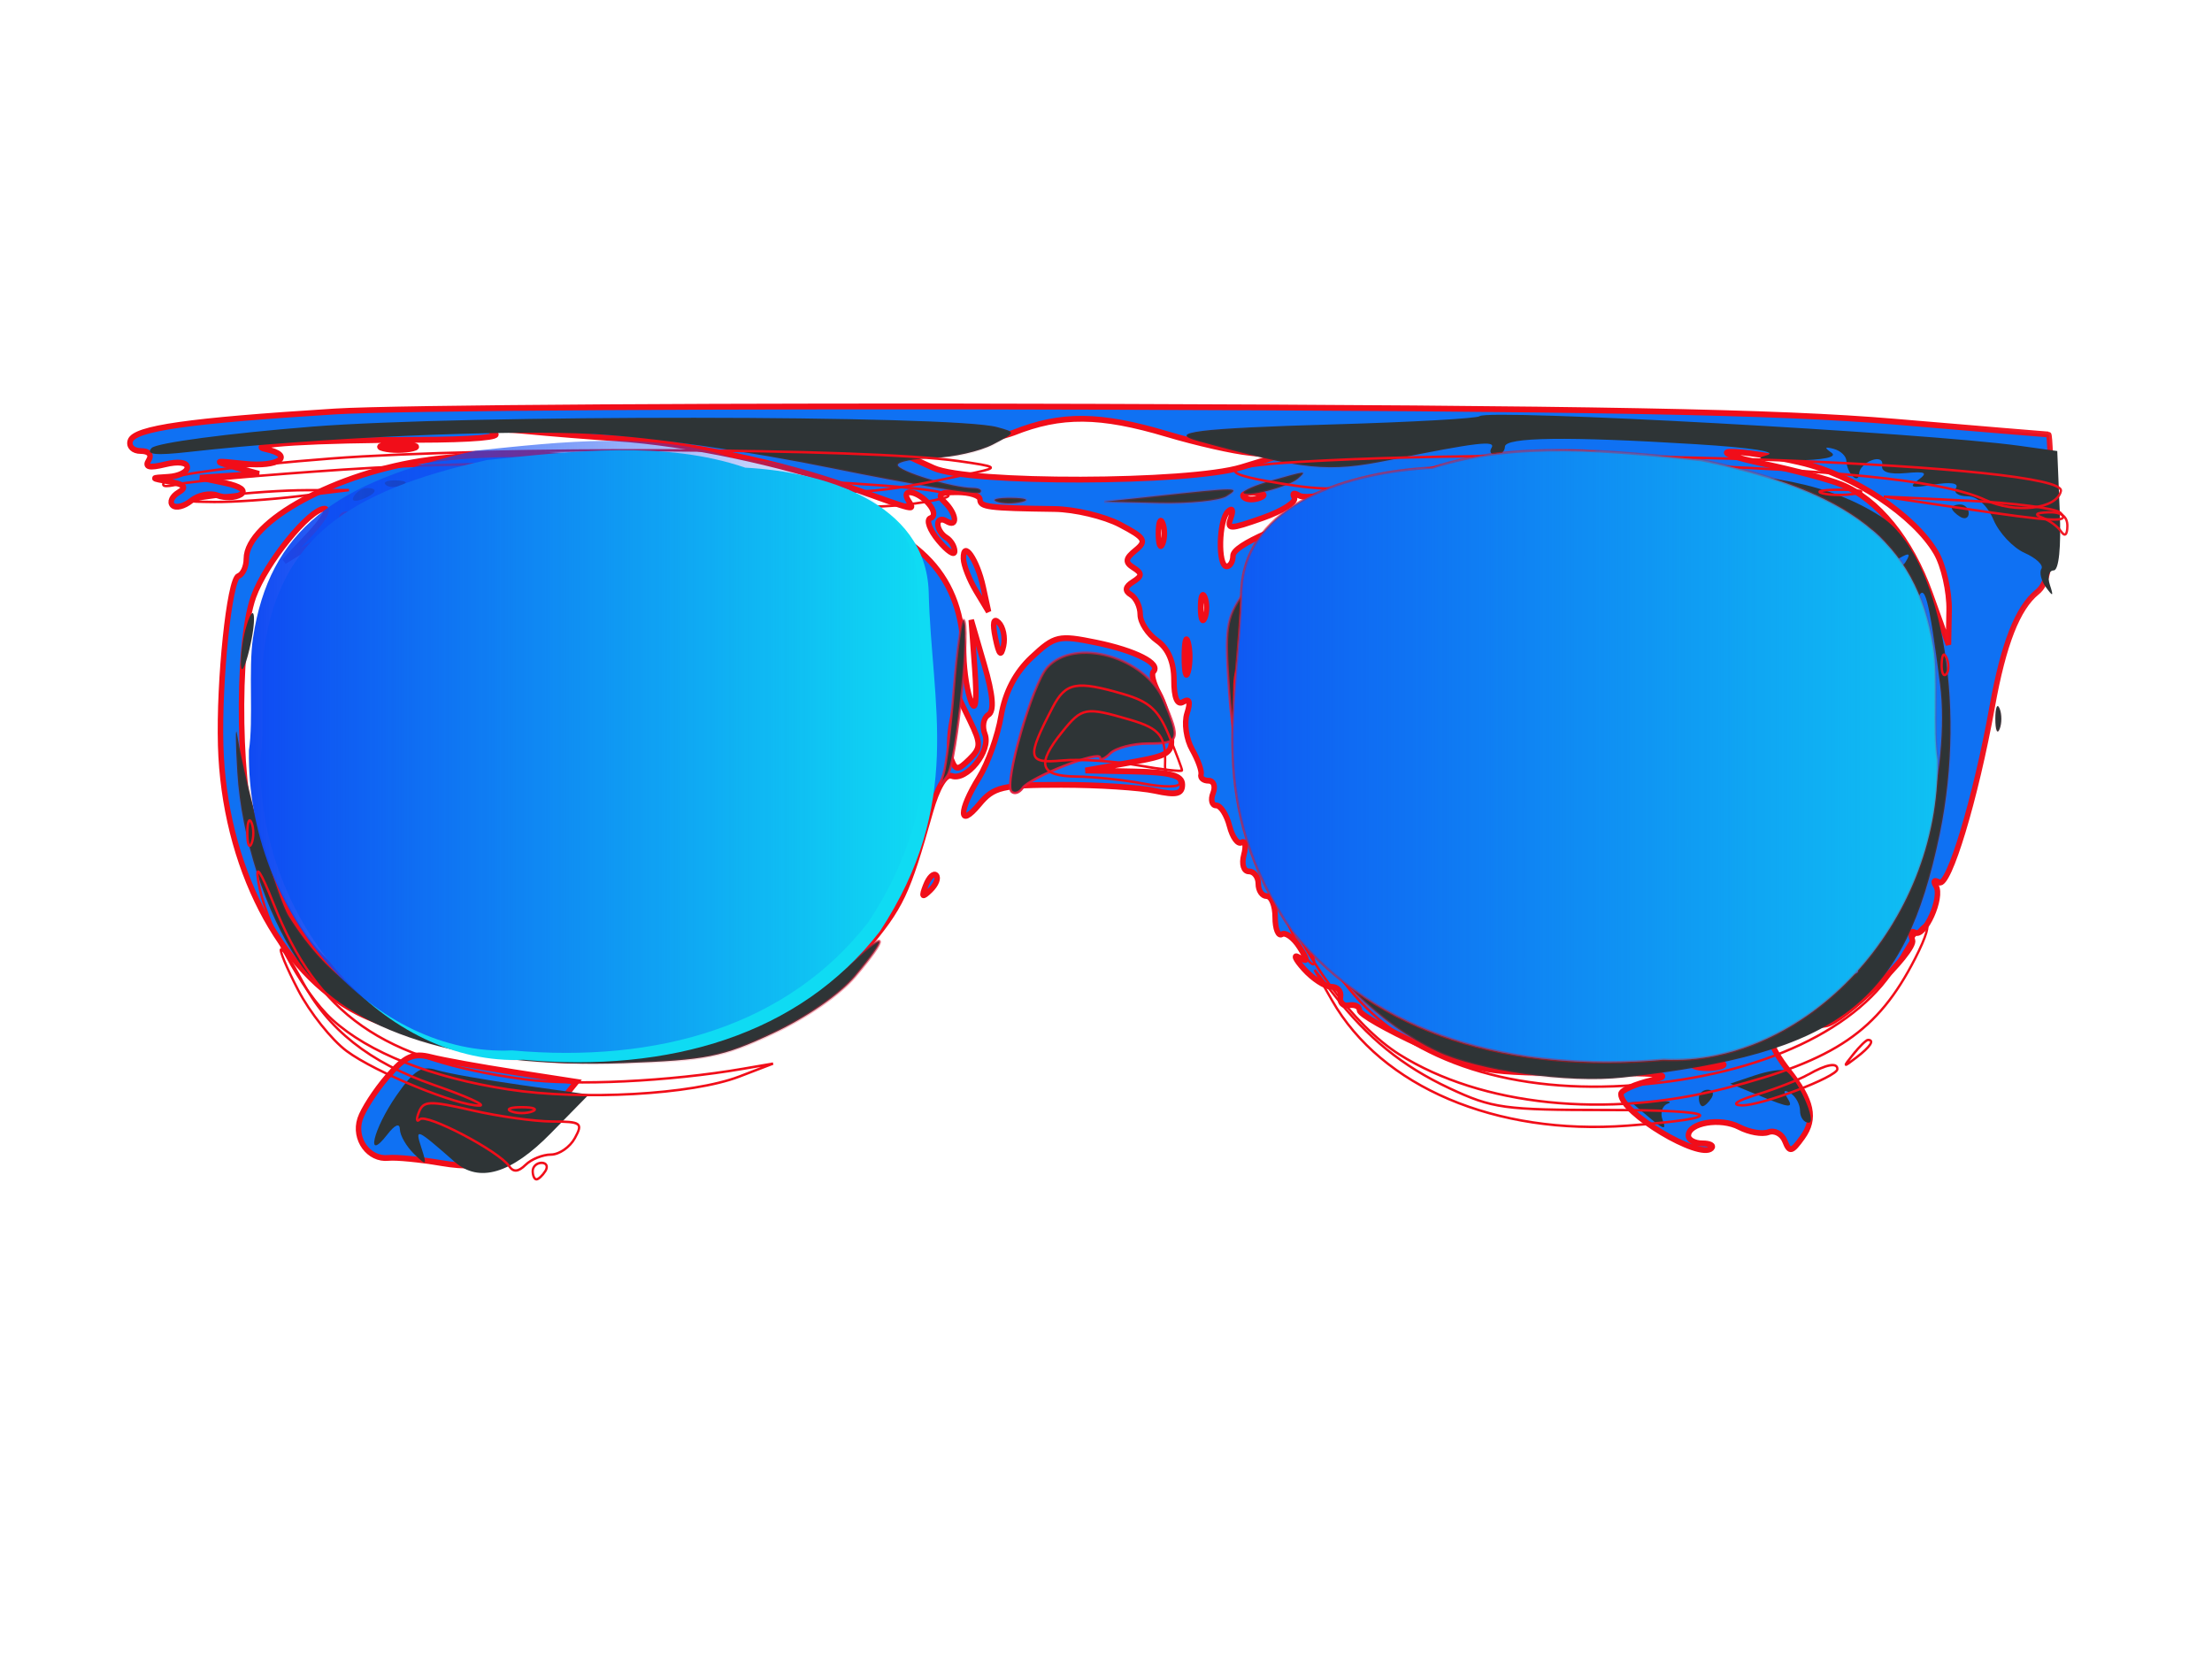 <?xml version="1.0" encoding="UTF-8" standalone="no"?>
<!-- Created with Inkscape (http://www.inkscape.org/) -->

<svg
   xmlns:dc="http://purl.org/dc/elements/1.1/"
   xmlns:cc="http://creativecommons.org/ns#"
   xmlns:rdf="http://www.w3.org/1999/02/22-rdf-syntax-ns#"
   xmlns:svg="http://www.w3.org/2000/svg"
   xmlns="http://www.w3.org/2000/svg"
   xmlns:xlink="http://www.w3.org/1999/xlink"
   xmlns:sodipodi="http://sodipodi.sourceforge.net/DTD/sodipodi-0.dtd"
   xmlns:inkscape="http://www.inkscape.org/namespaces/inkscape"
   width="560"
   height="420"
   id="svg2"
   version="1.1"
   inkscape:version="0.48.3.1 r9886"
   sodipodi:docname="Nouveau document 1">
  <defs
     id="defs4">
    <linearGradient
       inkscape:collect="always"
       id="linearGradient4457">
      <stop
         style="stop-color:#e81839;stop-opacity:1;"
         offset="0"
         id="stop4459" />
      <stop
         style="stop-color:#e81839;stop-opacity:0;"
         offset="1"
         id="stop4461" />
    </linearGradient>
    <linearGradient
       inkscape:collect="always"
       id="linearGradient4429">
      <stop
         style="stop-color:#0f59f3;stop-opacity:1;"
         offset="0"
         id="stop4431" />
      <stop
         style="stop-color:#0f59f3;stop-opacity:0;"
         offset="1"
         id="stop4433" />
    </linearGradient>
    <linearGradient
       inkscape:collect="always"
       id="linearGradient4419">
      <stop
         style="stop-color:#0f4af3;stop-opacity:1;"
         offset="0"
         id="stop4421" />
      <stop
         style="stop-color:#0f4af3;stop-opacity:0;"
         offset="1"
         id="stop4423" />
    </linearGradient>
    <inkscape:path-effect
       effect="spiro"
       id="path-effect4228"
       is_visible="true" />
    <linearGradient
       inkscape:collect="always"
       id="linearGradient4214">
      <stop
         style="stop-color:#f10d19;stop-opacity:1;"
         offset="0"
         id="stop4216" />
      <stop
         style="stop-color:#f10d19;stop-opacity:0;"
         offset="1"
         id="stop4218" />
    </linearGradient>
    <inkscape:path-effect
       effect="spiro"
       id="path-effect3890"
       is_visible="true" />
    <inkscape:path-effect
       effect="skeletal"
       id="path-effect3886"
       is_visible="true"
       pattern="M 0,5 C 0,2.24 2.24,0 5,0 7.76,0 10,2.24 10,5 10,7.76 7.76,10 5,10 2.24,10 0,7.76 0,5 z"
       copytype="single_stretched"
       prop_scale="1"
       scale_y_rel="false"
       spacing="0"
       normal_offset="0"
       tang_offset="0"
       prop_units="false"
       vertical_pattern="false"
       fuse_tolerance="0" />
    <inkscape:path-effect
       effect="spiro"
       id="path-effect3884"
       is_visible="true" />
    <linearGradient
       inkscape:collect="always"
       xlink:href="#linearGradient4214"
       id="linearGradient4224"
       x1="-711.7"
       y1="-130.495"
       x2="-265.443"
       y2="-130.495"
       gradientUnits="userSpaceOnUse" />
    <linearGradient
       inkscape:collect="always"
       xlink:href="#linearGradient4214"
       id="linearGradient4259"
       gradientUnits="userSpaceOnUse"
       x1="-711.7"
       y1="-130.495"
       x2="-265.443"
       y2="-130.495" />
    <linearGradient
       inkscape:collect="always"
       xlink:href="#linearGradient4214"
       id="linearGradient4308"
       gradientUnits="userSpaceOnUse"
       x1="-711.7"
       y1="-130.495"
       x2="-265.443"
       y2="-130.495" />
    <linearGradient
       inkscape:collect="always"
       xlink:href="#linearGradient4214"
       id="linearGradient4352"
       gradientUnits="userSpaceOnUse"
       x1="-711.7"
       y1="-130.495"
       x2="-265.443"
       y2="-130.495" />
    <linearGradient
       inkscape:collect="always"
       xlink:href="#linearGradient4214"
       id="linearGradient4394"
       gradientUnits="userSpaceOnUse"
       x1="-711.7"
       y1="-130.495"
       x2="-265.443"
       y2="-130.495" />
    <linearGradient
       inkscape:collect="always"
       xlink:href="#linearGradient4214"
       id="linearGradient4400"
       gradientUnits="userSpaceOnUse"
       x1="-711.7"
       y1="-130.495"
       x2="-265.443"
       y2="-130.495"
       gradientTransform="matrix(2.259,0,0,-2.075,1376.046,1344.278)" />
    <linearGradient
       inkscape:collect="always"
       xlink:href="#linearGradient4214"
       id="linearGradient4479"
       gradientUnits="userSpaceOnUse"
       gradientTransform="matrix(2.259,0,0,-2.075,1316.046,741.421)"
       x1="-711.7"
       y1="-130.495"
       x2="-265.443"
       y2="-130.495" />
    <radialGradient
       inkscape:collect="always"
       xlink:href="#linearGradient4457"
       id="radialGradient4481"
       gradientUnits="userSpaceOnUse"
       gradientTransform="matrix(1,0,0,0.376,0,-56.525)"
       cx="-676.066"
       cy="-90.569"
       fx="-676.066"
       fy="-90.569"
       r="453.374" />
    <linearGradient
       inkscape:collect="always"
       xlink:href="#linearGradient4214"
       id="linearGradient4483"
       gradientUnits="userSpaceOnUse"
       gradientTransform="matrix(2.259,0,0,-2.075,1330.332,767.135)"
       x1="-711.7"
       y1="-130.495"
       x2="-265.443"
       y2="-130.495" />
    <linearGradient
       inkscape:collect="always"
       xlink:href="#linearGradient4214"
       id="linearGradient4485"
       gradientUnits="userSpaceOnUse"
       gradientTransform="matrix(2.259,0,0,-2.075,1333.189,778.564)"
       x1="-711.7"
       y1="-130.495"
       x2="-265.443"
       y2="-130.495" />
    <linearGradient
       inkscape:collect="always"
       xlink:href="#linearGradient4214"
       id="linearGradient4487"
       gradientUnits="userSpaceOnUse"
       gradientTransform="matrix(2.244,0,0,2.125,407.846,189.691)"
       x1="-711.7"
       y1="-130.495"
       x2="-265.443"
       y2="-130.495" />
    <linearGradient
       inkscape:collect="always"
       xlink:href="#linearGradient4214"
       id="linearGradient4489"
       gradientUnits="userSpaceOnUse"
       gradientTransform="matrix(2.244,0,0,2.125,399.274,189.691)"
       x1="-711.7"
       y1="-130.495"
       x2="-265.443"
       y2="-130.495" />
    <linearGradient
       inkscape:collect="always"
       xlink:href="#linearGradient4419"
       id="linearGradient4491"
       gradientUnits="userSpaceOnUse"
       gradientTransform="translate(-5.4,-4.2)"
       x1="-1076.558"
       y1="-107.441"
       x2="-755.663"
       y2="-107.441" />
    <linearGradient
       inkscape:collect="always"
       xlink:href="#linearGradient4214"
       id="linearGradient4493"
       gradientUnits="userSpaceOnUse"
       gradientTransform="matrix(2.244,0,0,2.125,402.445,185.492)"
       x1="-711.7"
       y1="-130.495"
       x2="-265.443"
       y2="-130.495" />
    <linearGradient
       inkscape:collect="always"
       xlink:href="#linearGradient4429"
       id="linearGradient4495"
       gradientUnits="userSpaceOnUse"
       x1="-616.176"
       y1="-107.441"
       x2="-280.78"
       y2="-107.441" />
    <linearGradient
       inkscape:collect="always"
       xlink:href="#linearGradient4214"
       id="linearGradient4497"
       gradientUnits="userSpaceOnUse"
       gradientTransform="matrix(2.244,0,0,2.125,399.274,189.691)"
       x1="-711.7"
       y1="-130.495"
       x2="-265.443"
       y2="-130.495" />
  </defs>
  <sodipodi:namedview
     id="base"
     pagecolor="#ffffff"
     bordercolor="#666666"
     borderopacity="1.0"
     inkscape:pageopacity="0.0"
     inkscape:pageshadow="2"
     inkscape:zoom="0.35"
     inkscape:cx="-179.28571"
     inkscape:cy="520"
     inkscape:document-units="px"
     inkscape:current-layer="layer1"
     showgrid="false"
     inkscape:window-width="1366"
     inkscape:window-height="744"
     inkscape:window-x="0"
     inkscape:window-y="24"
     inkscape:window-maximized="1" />
  <g
     inkscape:label="Calque 1"
     inkscape:groupmode="layer"
     id="layer1"
     transform="translate(0,-632.362)">
    <path
       inkscape:connector-curvature="0"
       id="path3070"
       d="m -207.043,347.777 c 2.749,1.025 7.246,1.025 9.995,0 2.749,-1.025 0.5,-1.863 -4.997,-1.863 -5.497,0 -7.746,0.838 -4.998,1.863 z"
       style="fill:none;stroke:url(#linearGradient4400);stroke-width:1.1;stroke-miterlimit:4;stroke-opacity:1;stroke-dasharray:none" />
    <g
       id="g4469"
       transform="matrix(0.534,0,0,0.565,640.776,884.514)">
      <path
         style="fill:#0f71f3;fill-opacity:1;stroke:url(#linearGradient4479);stroke-width:2.6;stroke-miterlimit:4;stroke-opacity:1;stroke-dasharray:none"
         d="m -1041.198,-261.91 c -69.545,4.113 -94.96,7.542 -96.955,13.083 -0.914,2.539 1.292,4.617 4.904,4.617 3.917,0 5.424,1.708 3.735,4.232 -1.993,2.978 0.306,3.505 7.76,1.776 6.267,-1.453 10.591,-0.919 10.591,1.308 0,2.07 -4.048,3.99 -8.996,4.267 -8.653,0.484 -8.628,0.567 0.648,2.182 7.271,1.266 8.283,2.456 4.114,4.836 -3.042,1.737 -4.276,4.316 -2.744,5.731 1.532,1.416 5.505,0.489 8.829,-2.059 3.324,-2.548 8.927,-3.611 12.451,-2.361 3.525,1.25 8.495,1.055 11.046,-0.432 2.807,-1.637 -0.097,-3.656 -7.357,-5.115 l -11.994,-2.411 13.993,-0.874 13.993,-0.874 -11.994,-3.124 c -10.015,-2.609 -9.19,-2.834 4.998,-1.366 16.323,1.689 24.408,-3.656 9.995,-6.607 -10.486,-2.147 23.447,-4.071 72.578,-4.116 25.523,-0.022 40.438,-1.264 35.982,-2.995 -4.344,-1.687 1.827,-2.097 14.379,-0.956 12.094,1.1 31.884,2.604 43.978,3.343 32.552,1.988 78.267,11.058 109.945,21.812 32.442,11.014 31.186,10.746 27.986,5.963 -3.779,-5.649 4.39,-4.393 9.672,1.488 2.77,3.083 3.091,5.7 0.793,6.464 -2.124,0.705 -0.4,5.206 3.831,10.002 4.231,4.796 7.693,6.971 7.693,4.835 0,-2.137 -1.799,-4.912 -3.998,-6.167 -2.199,-1.255 -3.998,-3.945 -3.998,-5.976 0,-2.031 1.799,-2.666 3.998,-1.411 5.598,3.196 5.002,-3.135 -0.8,-8.495 -3.731,-3.447 -2.399,-4.432 5.997,-4.432 5.937,0 10.795,1.486 10.795,3.303 0,3.341 4.011,3.82 35.364,4.224 9.555,0.123 23.503,3.259 30.995,6.969 11.906,5.895 12.842,7.344 7.425,11.496 -4.954,3.798 -5.156,5.372 -1.01,7.847 4.218,2.518 4.174,3.7 -0.237,6.328 -3.783,2.254 -4.085,3.996 -1,5.758 2.434,1.39 4.425,5.386 4.425,8.88 0,3.494 3.598,8.75 7.996,11.678 5.248,3.495 7.996,9.561 7.996,17.654 0,8.075 1.528,11.458 4.426,9.803 2.967,-1.694 3.553,0.015 1.778,5.183 -1.457,4.241 -0.368,11.512 2.42,16.16 2.788,4.647 4.687,9.696 4.219,11.22 -0.467,1.524 1.142,2.77 3.576,2.77 2.434,0 3.39,2.493 2.124,5.54 -1.266,3.047 -0.593,5.54 1.495,5.54 2.088,0 4.922,4.144 6.298,9.208 1.376,5.065 3.941,8.386 5.7,7.382 1.759,-1.005 2.257,1.5 1.106,5.566 -1.17,4.135 -0.125,7.392 2.372,7.392 2.455,0 4.464,2.493 4.464,5.54 0,3.047 1.799,5.54 3.998,5.54 2.199,0 3.998,4.253 3.998,9.452 0,5.198 1.439,8.63 3.198,7.626 1.759,-1.004 5.49,1.565 8.291,5.709 4.185,6.191 4.15,7.023 -0.199,4.666 -2.911,-1.577 -1.865,0.742 2.324,5.154 4.189,4.412 10.036,8.022 12.993,8.022 2.958,0 4.928,2.078 4.378,4.617 -0.55,2.539 1.249,4.201 3.998,3.694 2.749,-0.508 4.997,0.493 4.997,2.223 0,1.731 13.043,8.766 28.985,15.633 27.911,12.024 30.764,12.484 76.939,12.417 36.315,-0.053 44.32,0.724 32.983,3.201 -8.234,1.799 -14.97,4.62 -14.97,6.269 0,8.412 37.3,29.523 42.947,24.306 1.3,-1.201 -0.634,-2.184 -4.299,-2.184 -3.665,0 -6.663,-1.55 -6.663,-3.445 0,-5.839 15.227,-8.274 24.149,-3.863 4.653,2.3 10.869,3.328 13.813,2.285 2.945,-1.044 6.465,0.777 7.823,4.047 2.136,5.142 3.261,4.901 8.326,-1.78 6.384,-8.421 4.592,-16.324 -6.816,-30.061 -4.024,-4.845 -7.315,-10.066 -7.315,-11.603 0,-2.392 15.551,-7.889 24.994,-8.835 8.144,-0.816 43.277,-33.022 41.276,-37.838 -1.216,-2.927 -0.695,-4.457 1.157,-3.399 4.536,2.59 13.334,-15.82 9.967,-20.854 -1.489,-2.226 -0.818,-2.931 1.518,-1.598 4.5,2.569 17.313,-37.538 25.17,-78.785 5.35,-28.087 12.029,-44.211 21.236,-51.264 5.247,-4.02 6.616,-11.853 6.616,-37.858 0,-18.034 -0.519,-32.789 -1.154,-32.789 -0.635,0 -33.468,-2.584 -72.963,-5.743 -55.498,-4.438 -141.736,-5.959 -379.655,-6.693 -169.315,-0.523 -331.234,0.433 -359.82,2.124 z m 394.381,10.089 c 13.975,3.94 31.705,7.735 39.402,8.433 l 13.993,1.269 -17.991,5.189 c -25.039,7.221 -129.411,7.458 -145.927,0.331 l -11.994,-5.176 21.989,-4.203 c 12.094,-2.312 24.688,-5.221 27.986,-6.465 22.378,-8.444 40.952,-8.284 72.542,0.622 z m 179.332,11.835 c -51.074,4.875 -147.926,32.875 -147.926,42.765 0,2.595 -1.349,4.719 -2.999,4.719 -4.268,0 -3.726,-20.929 0.637,-24.623 2.111,-1.787 2.684,-0.611 1.366,2.806 -2.071,5.369 -0.752,5.38 15.059,0.127 9.531,-3.166 16.284,-7.317 15.008,-9.225 -1.276,-1.908 -0.22,-2.269 2.348,-0.803 2.568,1.466 14.989,-0.138 27.604,-3.564 34.238,-9.3 76.146,-15.78 100.897,-15.603 18.249,0.131 16.209,0.709 -11.994,3.401 z m 120.831,0.865 c 25.224,5.484 54.068,23.54 64.544,40.402 3.591,5.78 6.388,17.439 6.217,25.908 l -0.312,15.398 -8.683,-22.881 c -9.195,-24.228 -24.755,-42.296 -42.136,-48.928 -5.789,-2.209 -22.219,-6.353 -36.512,-9.208 -14.293,-2.856 -21.489,-5.299 -15.992,-5.429 5.497,-0.13 20.291,2.003 32.875,4.739 z m -256.013,15.901 c -2.886,1.067 -6.334,0.936 -7.663,-0.291 -1.328,-1.227 1.033,-2.1 5.247,-1.94 4.657,0.177 5.605,1.052 2.415,2.231 z m -46.078,20.561 c -1.109,2.539 -2.017,0.462 -2.017,-4.617 0,-5.079 0.907,-7.156 2.017,-4.617 1.109,2.539 1.109,6.694 0,9.234 z m 19.99,33.241 c -1.109,2.539 -2.017,0.462 -2.017,-4.617 0,-5.079 0.907,-7.156 2.017,-4.617 1.109,2.539 1.109,6.694 0,9.234 z m 35.832,26.778 5.405,-14.774 -1.369,18.468 c -0.753,10.157 -0.613,14.728 0.312,10.157 1.278,-6.319 4.421,-8.31 13.117,-8.31 7.529,0 12.06,-2.208 13.264,-6.464 1.741,-6.156 1.85,-6.156 2.292,0 0.367,5.108 4.14,6.464 17.988,6.464 13.313,0 17.974,1.554 19.395,6.464 1.043,3.605 10.673,9.574 21.772,13.495 11.376,4.019 21.479,10.342 23.584,14.758 2.025,4.249 8.691,9.929 14.814,12.622 6.123,2.693 21.932,14.75 35.132,26.794 25.683,23.434 31.696,26.187 31.696,14.511 0,-10.396 7.45,-9.194 12.033,1.941 2.112,5.131 7.014,10.439 10.896,11.797 8.604,3.01 14.662,8.774 16.215,15.427 0.72,3.082 -1.109,4.177 -4.794,2.87 -3.929,-1.393 -5.239,-0.383 -3.848,2.965 5.744,13.829 -52.57,29.23 -102.466,27.062 -37.255,-1.619 -81.873,-15.195 -78.29,-23.821 1.121,-2.698 -0.277,-3.845 -3.355,-2.754 -9.55,3.386 -45.384,-46.346 -39.612,-54.975 1.404,-2.099 0.743,-2.782 -1.47,-1.519 -5.266,3.007 -14.073,-24.317 -10.562,-32.769 1.754,-4.224 1.185,-5.66 -1.61,-4.064 -6.219,3.551 -10.664,-24.775 -5.333,-33.979 2.364,-4.081 4.632,-12.101 5.038,-17.821 0.407,-5.72 1.552,-1.259 2.545,9.914 l 1.805,20.314 5.405,-14.774 z m -13.861,12.927 c 0,5.079 0.907,7.156 2.017,4.617 1.109,-2.539 1.109,-6.694 0,-9.234 -1.109,-2.539 -2.017,-0.462 -2.017,4.617 z m -29.859,-15.697 c -1.006,3.555 -1.828,0.646 -1.828,-6.464 0,-7.11 0.823,-10.019 1.828,-6.464 1.006,3.555 1.006,9.372 0,12.927 z m 252.04,177.077 c -3.89,0.936 -9.287,0.875 -11.994,-0.137 -2.707,-1.012 0.476,-1.778 7.073,-1.703 6.597,0.075 8.811,0.903 4.921,1.839 z M -1018.209,-245.358 c 3.848,0.929 10.145,0.929 13.993,0 3.848,-0.929 0.7,-1.689 -6.996,-1.689 -7.696,0 -10.845,0.76 -6.997,1.689 z m 21.481,5.107 c -43.439,5.526 -86.448,27.595 -86.448,44.359 0,3.558 -1.686,7.023 -3.748,7.7 -4.249,1.396 -9.289,46.877 -8.419,75.969 1.604,53.595 28.023,102.149 65.085,119.617 25.372,11.958 73.639,21.727 106.641,21.584 60.186,-0.261 104.742,-16.804 133.694,-49.64 17.434,-19.772 19.94,-24.77 31.099,-62.034 3.189,-10.648 7.146,-16.958 10.001,-15.946 7.128,2.527 18.866,-11.298 15.82,-18.632 -1.441,-3.468 -0.715,-7.393 1.612,-8.722 2.899,-1.655 2.289,-8.726 -1.939,-22.456 l -6.17,-20.04 1.694,22.161 c 1.061,13.883 0.448,19.402 -1.643,14.774 -1.835,-4.063 -3.463,-13.673 -3.618,-21.356 -0.703,-34.965 -19.802,-54.467 -65.325,-66.708 -77.62,-20.87 -136.09,-27.275 -188.338,-20.628 z m 54.231,13.338 c -2.886,1.067 -6.334,0.936 -7.663,-0.291 -1.328,-1.227 1.033,-2.1 5.247,-1.94 4.658,0.177 5.605,1.052 2.416,2.231 z m -110.946,20.348 -11.743,11.791 11.107,-6.404 c 6.109,-3.522 13.048,-5.296 15.421,-3.941 2.802,1.6 3.428,-0.116 1.784,-4.899 -2.394,-6.97 -1.637,-7.142 14.23,-3.233 13.062,3.218 17.127,3.11 18.426,-0.488 2.471,-6.843 9.118,-5.618 17.403,3.208 4.162,4.433 9.951,6.901 13.357,5.694 3.306,-1.172 7.408,-0.106 9.115,2.369 4.039,5.855 26.584,15.631 48.311,20.949 9.471,2.318 21.138,7.86 25.926,12.314 4.788,4.454 22.226,12.277 38.751,17.384 18.34,5.668 30.046,11.304 30.046,14.466 0,2.85 2.249,5.874 4.998,6.72 2.932,0.903 4.997,-1.642 4.997,-6.156 0,-7.605 4.191,-9.979 9.294,-5.264 1.447,1.337 0.543,4.755 -2.009,7.595 -2.552,2.841 -2.986,4.71 -0.965,4.153 8.418,-2.319 29.665,7.87 29.723,14.254 0.032,3.661 1.583,8.874 3.444,11.585 2.017,2.94 2.898,-3.022 2.181,-14.774 -0.661,-10.837 -0.283,-15.939 0.84,-11.338 1.123,4.601 3.905,7.301 6.182,6.001 2.525,-1.442 3.307,0.339 2.005,4.562 -1.174,3.809 -3.359,14.177 -4.854,23.04 -9.137,54.154 -53.344,96.379 -112.91,107.846 -31.013,5.97 -92.192,2.466 -127.752,-7.318 -37.33,-10.271 -49.983,-22.71 -71.567,-70.354 -9.29,-20.509 -10.562,-89.929 -2.054,-112.165 5.792,-15.139 26.554,-39.388 33.722,-39.388 2.383,0 -0.952,5.306 -7.411,11.791 z m 313.068,100.491 c -5.426,5.013 -6.475,5.042 -8.471,0.235 -1.253,-3.017 -1.131,-10.789 0.273,-17.27 l 2.551,-11.784 5.92,11.549 c 5.27,10.281 5.24,12.177 -0.273,17.27 z m -2.83,-89.935 c 0.078,2.946 2.791,9.511 6.03,14.589 l 5.888,9.234 -2.548,-11.081 c -2.811,-12.227 -9.6,-21.46 -9.37,-12.743 z m 15.149,35.547 c 1.706,7.73 2.711,8.659 3.876,3.581 0.865,-3.771 -0.171,-8.467 -2.303,-10.437 -2.503,-2.313 -3.061,0.116 -1.573,6.856 z m 17.176,8.72 c -7.714,6.81 -12.61,15.705 -14.486,26.316 -1.559,8.816 -6.242,21.211 -10.407,27.545 -9.835,14.955 -9.791,23.228 0.064,11.977 6.851,-7.822 10.863,-8.72 38.98,-8.72 17.239,0 37.19,1.205 44.337,2.678 10.097,2.081 12.993,1.463 12.993,-2.77 0,-4.119 -5.607,-5.555 -22.988,-5.887 l -22.988,-0.439 20.878,-3.52 c 19.56,-3.298 20.799,-4.149 19.622,-13.489 -0.691,-5.483 -3.276,-13.455 -5.745,-17.717 -2.469,-4.261 -3.609,-8.561 -2.534,-9.554 3.816,-3.526 -8.497,-9.444 -27.154,-13.051 -17.815,-3.445 -19.601,-3.058 -30.572,6.629 z m -50.2,102.205 c -2.17,5.264 -1.71,5.688 2.238,2.068 2.732,-2.505 3.961,-5.486 2.73,-6.623 -1.231,-1.137 -3.466,0.913 -4.968,4.555 z m -255.258,85.751 c -5.672,6.228 -11.486,14.736 -12.919,18.907 -3.089,8.992 4.14,18.367 13.44,17.427 3.632,-0.367 14.932,0.671 25.11,2.307 22.636,3.638 33.747,-1.044 51.446,-21.68 l 12.621,-14.716 -29.293,-4.277 c -16.111,-2.352 -33.973,-5.405 -39.693,-6.784 -8.472,-2.043 -12.312,-0.408 -20.713,8.816 z"
         id="path3080"
         inkscape:connector-curvature="0" />
      <path
         style="fill:#2e3436;stroke:url(#radialGradient4481);stroke-width:1.1;stroke-miterlimit:4;stroke-opacity:1;stroke-dasharray:none"
         d="m -1052.076,-255.113 c -39.855,3.015 -73.666,7.265 -75.962,9.548 -3.023,3.005 1.786,3.48 17.852,1.763 59.429,-6.352 150.702,-10.155 191.868,-7.993 27.394,1.438 73.143,7.657 113.32,15.403 37.059,7.145 68.409,12.039 69.668,10.877 1.259,-1.163 -0.26,-2.123 -3.376,-2.135 -9.623,-0.033 -35.65,-7.568 -35.624,-10.31 0.011,-1.428 7.66,-2.831 16.991,-3.118 9.332,-0.287 21.977,-2.987 28.1,-5.999 11.078,-5.451 11.088,-5.489 1.999,-7.839 -21.137,-5.464 -253.355,-5.604 -324.837,-0.196 z m 553.583,-4.687 c -1.099,1.014 -32.234,2.666 -69.189,3.671 -64.697,1.758 -79.634,3.52 -64.046,7.552 50.25,12.998 61.38,14.039 90.438,8.458 41.414,-7.953 50.822,-9.011 48.437,-5.445 -1.163,1.738 -0.209,3.16 2.12,3.16 2.329,0 4.234,-1.662 4.234,-3.694 0,-4.322 29.4,-4.7 90.333,-1.161 26.966,1.566 39.787,3.488 33.605,5.037 -6.44,1.614 -1.851,2.415 12.903,2.251 14.162,-0.157 21.026,-1.482 17.991,-3.472 -3.555,-2.331 -3.254,-2.801 1.09,-1.705 3.298,0.832 5.997,3.313 5.997,5.514 0,2.201 1.349,5.248 2.998,6.771 1.649,1.524 2.998,1.009 2.998,-1.144 0,-2.153 2.677,-4.863 5.949,-6.023 3.42,-1.212 5.545,-0.22 4.998,2.335 -0.609,2.845 3.362,4.067 11.042,3.396 9.659,-0.844 10.826,-0.236 5.997,3.121 -4.711,3.275 -3.167,3.718 7.195,2.067 8.179,-1.303 12.267,-0.72 10.759,1.536 -1.339,2.001 1.052,3.638 5.313,3.638 4.761,0 9.579,4.087 12.5,10.601 2.614,5.831 9.231,12.486 14.703,14.79 5.473,2.304 9.068,5.507 7.99,7.119 -1.078,1.612 -0.11,5.345 2.151,8.295 3.352,4.373 3.696,4.17 1.861,-1.1 -1.238,-3.555 -0.429,-6.464 1.797,-6.464 2.467,0 3.589,-10.443 2.873,-26.743 l -1.175,-26.744 -17.991,-2.362 c -44.621,-5.859 -252.232,-16.614 -255.872,-13.256 z m -470.709,27.433 c 6.077,0.849 15.073,0.826 19.99,-0.05 4.917,-0.877 -0.054,-1.571 -11.049,-1.544 -10.994,0.029 -15.018,0.745 -8.941,1.594 z m 41.924,-0.044 c 4.948,0.88 13.043,0.88 17.991,0 4.948,-0.88 0.9,-1.601 -8.995,-1.601 -9.895,0 -13.943,0.72 -8.995,1.601 z m 329.835,1.526 c -7.146,1.906 -12.993,4.281 -12.993,5.277 0,2.679 21.371,-2.453 25.787,-6.193 4.354,-3.687 4.502,-3.698 -12.794,0.916 z m 139.845,-2.056 c 1.236,1.142 15.449,2.722 31.585,3.511 16.136,0.789 29.904,3.003 30.595,4.919 0.691,1.916 5.05,2.567 9.686,1.447 5.733,-1.385 7.518,-0.674 5.58,2.223 -1.731,2.588 1.553,6.048 8.37,8.817 6.171,2.506 12.119,5.456 13.219,6.554 1.099,1.098 7.048,4.048 13.219,6.555 6.171,2.507 10.105,6.224 8.742,8.261 -1.363,2.037 0.335,4.701 3.773,5.92 3.438,1.219 6.25,4.531 6.25,7.361 0,2.83 2.876,5.145 6.392,5.145 9.381,0 29.59,21.56 29.59,31.567 0,4.744 1.349,9.399 2.998,10.346 1.649,0.946 2.367,-7.508 1.595,-18.787 -0.936,-13.685 -2.579,-18.793 -4.936,-15.353 -2.951,4.305 -3.497,4.242 -3.313,-0.386 0.121,-3.047 1.613,-8.837 3.317,-12.866 3.417,-8.081 5.384,-1.106 10.762,38.16 5.039,36.787 -11.08,97.734 -30.631,115.817 -5.941,5.495 -9.822,10.897 -8.624,12.004 1.198,1.107 -0.481,2.012 -3.731,2.012 -3.25,0 -9.774,3.326 -14.497,7.391 -4.723,4.065 -24.958,11.729 -44.966,17.032 -31.365,8.312 -41.994,9.428 -77.124,8.099 -34.2,-1.294 -43.956,-3.095 -60.735,-11.213 -37.973,-18.373 -58.381,-42.98 -76.691,-92.472 -10.477,-28.319 -14.466,-78.811 -7.947,-100.584 l 3.318,-11.081 -8.889,12.268 c -8.054,11.115 -8.666,15.279 -6.516,44.322 5.416,73.165 44.019,136.232 98.402,160.76 19.32,8.714 62.386,14.432 88.278,11.722 102.756,-10.757 133.518,-33.13 150.213,-109.251 13.037,-59.44 0.032,-125.186 -28.136,-142.236 -23.513,-14.233 -53.537,-20.059 -103.375,-20.059 -26.412,0 -47.011,0.934 -45.775,2.076 z m 151.01,29.319 c 2.737,3.047 4.078,5.54 2.978,5.54 -1.099,0 -4.239,-2.493 -6.976,-5.54 -2.737,-3.047 -4.078,-5.54 -2.978,-5.54 1.099,0 4.239,2.493 6.976,5.54 z m -3.998,6.992 c 0,0.798 -2.792,2.441 -6.205,3.651 -3.558,1.261 -5.163,0.642 -3.762,-1.452 2.348,-3.51 9.967,-5.191 9.967,-2.2 z m 13.993,2.242 c -1.359,2.031 -4.614,3.668 -7.232,3.637 -2.861,-0.033 -2.368,-1.486 1.235,-3.637 7.681,-4.586 9.065,-4.586 5.997,0 z m -720.556,-34.703 c 1.329,1.227 4.777,1.359 7.663,0.291 3.189,-1.179 2.242,-2.054 -2.416,-2.231 -4.215,-0.16 -6.576,0.713 -5.247,1.94 z m 526.653,0.822 c 0,1.68 5.397,2.322 11.994,1.428 6.597,-0.894 11.994,-2.269 11.994,-3.054 0,-0.785 -5.397,-1.428 -11.994,-1.428 -6.597,0 -11.994,1.374 -11.994,3.054 z m -541.7,4.291 c -1.401,2.094 0.203,2.713 3.762,1.452 6.926,-2.455 8.194,-5.103 2.443,-5.103 -2.069,0 -4.861,1.643 -6.205,3.651 z m 379.781,0.042 -23.988,2.452 25.987,0.564 c 14.293,0.31 28.686,-1.047 31.984,-3.016 6.819,-4.071 5.848,-4.071 -33.983,0 z m -75.039,2.423 c 2.707,1.012 8.104,1.073 11.994,0.137 3.89,-0.936 1.675,-1.764 -4.921,-1.839 -6.597,-0.075 -9.779,0.691 -7.073,1.703 z m 452.849,2.9 c 0,0.896 1.799,2.656 3.998,3.911 2.199,1.255 3.998,0.523 3.998,-1.629 0,-2.151 -1.799,-3.912 -3.998,-3.912 -2.199,0 -3.998,0.733 -3.998,1.629 z m -809.032,54.551 c -1.349,4.651 -2.296,11.781 -2.105,15.844 0.19,4.063 1.994,0.903 4.006,-7.021 3.898,-15.347 2.232,-23.077 -1.901,-8.823 z m 335.862,26.617 c -1.423,17.098 -3.623,34.134 -4.89,37.858 -2.025,5.954 -1.791,6.042 1.938,0.732 4.316,-6.146 11.189,-69.678 7.537,-69.678 -1.099,0 -3.163,13.989 -4.586,31.087 z m 44.343,-9.85 c -7.052,7.259 -20.735,52.212 -16.956,55.704 1.342,1.24 3.692,0.526 5.222,-1.586 3.464,-4.784 36.764,-17.142 36.764,-13.644 0,1.406 2.159,0.561 4.798,-1.877 2.639,-2.438 10.735,-4.432 17.991,-4.432 14.948,0 15.483,-1.422 7.325,-19.46 -8.784,-19.422 -41.965,-28.27 -55.143,-14.704 z m 449.449,23.084 c 0,5.079 0.907,7.156 2.017,4.617 1.109,-2.539 1.109,-6.694 0,-9.234 -1.109,-2.539 -2.017,-0.462 -2.017,4.617 z m -833.453,24.008 c 1.878,29.115 13.495,63.128 28.886,84.576 22.621,31.524 79.173,48.282 154.261,45.714 39.461,-1.35 46.729,-2.723 70.762,-13.364 15.876,-7.03 31.751,-17.427 38.98,-25.529 16.036,-17.973 15.526,-21.293 -1.056,-6.882 -40.489,35.185 -114.755,48.705 -182.394,33.204 -42.716,-9.79 -65.616,-24.121 -85.016,-53.204 -5.562,-8.339 -20.118,-56.625 -24.456,-81.135 -0.899,-5.079 -0.884,2.401 0.032,16.621 z m 75.47,144.734 c -11.085,15.071 -14.928,30.429 -4.394,17.563 3.683,-4.498 5.917,-5.351 5.997,-2.289 0.07,2.684 3.063,7.593 6.652,10.908 6.034,5.574 6.3,5.375 3.544,-2.648 -3.154,-9.181 -2.579,-8.954 15.772,6.25 11.581,9.595 26.758,5.337 45.545,-12.777 l 18.04,-17.394 -31.719,-4.205 c -17.446,-2.313 -35.646,-5.366 -40.446,-6.784 -7.098,-2.097 -10.642,0.026 -18.99,11.376 z m 643.84,-8.94 -11.562,3.678 13.02,5.058 c 15.845,6.155 17.365,6.243 13.72,0.794 -1.767,-2.642 -1.097,-3.262 1.763,-1.629 2.539,1.449 4.616,5.03 4.616,7.958 0,2.927 1.845,5.322 4.101,5.322 4.201,0 -5.477,-20.352 -11.069,-23.275 -1.665,-0.87 -8.23,0.072 -14.589,2.095 z m -26.419,10.1 c 0,2.031 0.793,3.694 1.763,3.694 0.97,0 2.875,-1.662 4.234,-3.694 1.359,-2.031 0.566,-3.693 -1.763,-3.693 -2.329,0 -4.234,1.662 -4.234,3.693 z m -31.981,1.949 c -0.002,0.056 3.872,3.168 8.608,6.914 6.783,5.365 8.104,5.59 6.222,1.059 -1.314,-3.163 -0.241,-6.48 2.384,-7.37 2.625,-0.89 -0.173,-1.413 -6.219,-1.162 -6.045,0.251 -10.993,0.502 -10.995,0.559 z"
         id="path3078"
         inkscape:connector-curvature="0" />
      <path
         style="fill:none;stroke:url(#linearGradient4483);stroke-width:1.1;stroke-miterlimit:4;stroke-opacity:1;stroke-dasharray:none"
         d="m -1043.202,-240.824 c -41.633,3.043 -75.616,7.196 -77.961,9.527 -3.02,3.003 -1.355,3.525 6.091,1.912 5.636,-1.222 40.719,-4.144 77.961,-6.495 79.442,-5.014 167.405,-2.507 209.642,5.975 30.024,6.029 40.485,5.49 89.955,-4.642 11.067,-2.266 10.449,-2.664 -7.996,-5.144 -43.876,-5.899 -223.162,-6.581 -297.692,-1.133 z m 459.611,1.466 c -40.312,2.25 -40.937,5.282 -2.207,10.711 18.199,2.551 36.026,1.615 75.962,-3.987 42.273,-5.93 63.571,-6.902 112.152,-5.118 77.865,2.859 121.209,7.67 138.766,15.405 14.424,6.354 34.107,4.209 36.011,-3.925 2.766,-11.816 -231.294,-20.309 -360.684,-13.087 z m 224.971,24.552 c 1.328,1.227 4.777,1.359 7.663,0.291 3.189,-1.179 2.242,-2.054 -2.415,-2.231 -4.215,-0.16 -6.576,0.713 -5.247,1.94 z m 126.853,0.461 c 3.298,1.16 7.319,3.937 8.934,6.172 1.812,2.506 2.961,1.586 2.999,-2.401 0.041,-4.343 -2.891,-6.368 -8.934,-6.172 -6.011,0.195 -7.006,0.991 -2.998,2.401 z m -382.337,69.961 c -3.44,12.663 7.134,67.047 18.36,94.425 13.044,31.811 37.543,63.304 59.261,76.179 38.862,23.038 97.944,28.811 154.587,15.105 52.117,-12.611 72.224,-25.595 89.8,-57.989 11.422,-21.051 4.821,-20.145 -7.717,1.059 -17.831,30.155 -64.557,50.987 -124.429,55.475 -57.764,4.33 -105.609,-10.037 -133.432,-40.067 -27.16,-29.314 -50.336,-90.196 -50.755,-133.335 -0.223,-22.917 -1.654,-25.653 -5.675,-10.852 z m 334.677,-4.631 c -0.173,3.894 0.771,6.075 2.1,4.848 1.328,-1.227 1.47,-4.413 0.315,-7.079 -1.276,-2.946 -2.224,-2.071 -2.415,2.232 z m -421.495,19.699 c -12.524,22.744 -12.045,25.253 4.541,23.792 8.313,-0.732 24.499,0.244 35.967,2.17 11.469,1.926 20.852,2.931 20.852,2.233 0,-0.697 -2.791,-7.712 -6.203,-15.589 -4.971,-11.477 -9.231,-15.159 -21.453,-18.542 -22.427,-6.208 -27.51,-5.312 -33.704,5.936 z m -381.787,56.326 c 0,5.079 0.908,7.156 2.017,4.617 1.109,-2.539 1.109,-6.694 0,-9.234 -1.109,-2.539 -2.017,-0.462 -2.017,4.617 z m 5.127,21.296 c 3.228,18.87 20.633,49.739 35.073,62.203 17.248,14.889 47.089,26.081 83.571,31.345 35.09,5.063 87.181,2.32 109.481,-5.766 l 15.992,-5.799 -13.993,2.281 c -35.114,5.724 -80.18,7.778 -103.948,4.738 -67.45,-8.629 -98.019,-28.86 -118.867,-78.671 -6.112,-14.604 -8.655,-18.197 -7.309,-10.331 z m 76.198,103.777 c -1.33,3.202 -1.127,4.628 0.452,3.17 3.056,-2.823 37.6,14.295 42.364,20.993 1.977,2.78 4.33,2.598 7.796,-0.604 2.73,-2.522 8.139,-4.586 12.02,-4.586 3.881,0 8.981,-3.324 11.335,-7.387 3.927,-6.779 3.034,-7.392 -10.854,-7.445 -8.323,-0.033 -25.385,-2.287 -37.914,-5.011 -20.234,-4.399 -23.051,-4.302 -25.199,0.868 z m 53.976,26.361 c 0,2.031 0.793,3.693 1.763,3.693 0.97,0 2.875,-1.662 4.234,-3.693 1.359,-2.031 0.566,-3.694 -1.763,-3.694 -2.329,0 -4.234,1.662 -4.234,3.694 z"
         id="path3076"
         inkscape:connector-curvature="0" />
      <path
         style="fill:none;stroke:url(#linearGradient4485);stroke-width:1.1;stroke-miterlimit:4;stroke-opacity:1;stroke-dasharray:none"
         d="m -982.533,-231.822 c -30.249,2.085 -24.197,2.583 37.981,3.128 42.862,0.375 87.412,2.851 105.947,5.888 30.491,4.996 64.304,4.892 85.957,-0.265 25.605,-6.098 -163.782,-13.308 -229.885,-8.751 z m 463.768,2.511 c -4.398,0.63 -20.59,2.324 -35.982,3.763 -27.864,2.606 -27.916,2.631 -11.994,5.914 10.538,2.173 24.854,1.752 41.979,-1.234 14.293,-2.492 53.873,-5.596 87.956,-6.897 l 61.969,-2.365 -67.966,-0.164 c -37.381,-0.09 -71.564,0.352 -75.962,0.982 z m -575.712,5.235 c -18.913,2.396 -19.128,2.543 -3.998,2.712 8.796,0.099 26.787,-1.058 39.98,-2.57 l 23.988,-2.75 -19.99,0.037 c -10.995,0.022 -28.985,1.177 -39.98,2.57 z m 758.573,-1.156 c 3.822,0.924 11.019,0.958 15.992,0.074 4.973,-0.883 1.846,-1.64 -6.95,-1.681 -8.796,-0.041 -12.865,0.682 -9.042,1.606 z m 65.014,6.537 c 45.318,6.378 52.666,6.707 47.723,2.141 -2.118,-1.957 -21.818,-4.378 -43.778,-5.381 l -39.927,-1.824 35.982,5.064 z m -425.497,100.381 c -12.425,14.593 -10.68,19.79 6.706,19.977 8.246,0.089 22.639,1.527 31.984,3.198 9.437,1.687 16.991,1.615 16.991,-0.161 0,-1.759 -1.599,-3.198 -3.554,-3.198 -1.955,0 -3.47,-2.078 -3.368,-4.617 0.534,-13.277 -2.194,-16.685 -16.53,-20.653 -21.232,-5.877 -22.809,-5.61 -32.229,5.454 z m 91.979,39.823 c -0.173,3.894 0.771,6.075 2.1,4.848 1.328,-1.227 1.47,-4.413 0.315,-7.079 -1.276,-2.946 -2.224,-2.071 -2.415,2.232 z m 4.244,13.235 c 0,3.047 1.546,8.864 3.436,12.927 2.166,4.656 3.436,5.339 3.436,1.847 0,-3.047 -1.546,-8.864 -3.436,-12.927 -2.166,-4.656 -3.436,-5.339 -3.436,-1.847 z m 9.834,29.548 c 2.862,9.88 13.704,26.204 13.424,20.213 -0.092,-1.976 -3.752,-9.409 -8.133,-16.519 -5.946,-9.65 -7.288,-10.586 -5.291,-3.694 z m -468.292,33.012 c 5.502,10.031 15.877,22.359 23.056,27.395 13.583,9.529 52.61,24.64 63.027,24.403 3.299,-0.075 -6.542,-4.257 -21.867,-9.293 -30.396,-9.989 -50.236,-24.869 -62.523,-46.893 -4.25,-7.618 -8.62,-13.851 -9.712,-13.851 -1.092,0 2.517,8.207 8.019,18.238 z m 490.212,4.717 c 23.393,38.727 77.696,60.481 139.986,56.081 49.749,-3.514 44.952,-7.013 -9.616,-7.013 -48.77,0 -54.397,-0.734 -74.73,-9.743 -22.341,-9.899 -38.776,-22.504 -54.953,-42.147 l -8.976,-10.899 8.289,13.721 z m 247.034,24.137 c -4.973,5.858 -4.832,5.989 1.509,1.395 6.66,-4.825 8.778,-7.858 5.487,-7.858 -0.83,0 -3.979,2.909 -6.997,6.464 z m -21.324,9.043 c -4.312,2.311 -15.107,6.304 -23.988,8.874 -10.079,2.917 -12.892,4.766 -7.483,4.92 8.989,0.256 45.309,-12.764 45.309,-16.242 0,-3.079 -5.259,-2.149 -13.838,2.448 z m -614.848,16.488 c 2.749,1.025 7.246,1.025 9.995,0 2.749,-1.025 0.5,-1.863 -4.997,-1.863 -5.497,0 -7.746,0.838 -4.998,1.863 z"
         id="path3074"
         inkscape:connector-curvature="0" />
      <path
         style="fill:#0fdbf3;fill-opacity:1;stroke:url(#linearGradient4487);stroke-width:0;stroke-linecap:round;stroke-linejoin:round;stroke-miterlimit:4;stroke-opacity:1;stroke-dasharray:none;stroke-dashoffset:0"
         d="m -1076.541,-105.828 c -1.177,73.853 60.178,137.323 124.739,134.404 68.937,5.827 130.695,-10.91 168.979,-57.524 39.962,-57.51 24.375,-101.707 23.163,-152.147 -1.416,-40.343 -50.357,-53.855 -86.936,-55.637 -38.141,-12.294 -81.714,-7.44 -122.47,-3.416 -66.547,13.946 -97.775,35.484 -105.542,83.909 -2.227,13.793 0.294,36.618 -1.933,50.411 z"
         id="path4105"
         inkscape:connector-curvature="0"
         sodipodi:nodetypes="cccccccc" />
      <path
         sodipodi:nodetypes="cccccccc"
         inkscape:connector-curvature="0"
         id="path4127"
         d="m -281.347,-105.828 c 1.227,73.853 -62.692,137.323 -129.948,134.404 -71.816,5.827 -136.154,-10.91 -176.036,-57.524 -41.631,-57.51 -25.393,-101.707 -24.13,-152.147 1.475,-40.343 52.46,-53.855 90.567,-55.637 39.734,-12.294 85.127,-7.44 127.585,-3.416 69.327,13.946 101.858,35.484 109.95,83.909 2.32,13.793 -0.307,36.618 2.013,50.411 z"
         style="fill:#0fc1f3;fill-opacity:1;stroke:url(#linearGradient4489);stroke-width:1.1;stroke-linecap:round;stroke-linejoin:round;stroke-miterlimit:4;stroke-opacity:1;stroke-dasharray:none;stroke-dashoffset:0" />
      <path
         sodipodi:nodetypes="cccccccc"
         inkscape:connector-curvature="0"
         id="path4417"
         d="m -1081.941,-110.028 c -1.177,73.853 60.178,137.323 124.739,134.404 68.937,5.827 130.695,-10.91 168.979,-57.524 39.962,-57.51 24.375,-101.707 23.163,-152.147 -1.416,-40.343 -50.357,-53.855 -86.936,-55.637 -38.141,-12.294 -81.714,-7.44 -122.47,-3.416 -66.547,13.946 -97.775,35.484 -105.542,83.909 -2.227,13.793 0.294,36.618 -1.933,50.411 z"
         style="fill:url(#linearGradient4491);fill-opacity:1;stroke:url(#linearGradient4493);stroke-width:0;stroke-linecap:round;stroke-linejoin:round;stroke-miterlimit:4;stroke-opacity:1;stroke-dasharray:none;stroke-dashoffset:0" />
      <path
         style="fill:url(#linearGradient4495);fill-opacity:1;stroke:url(#linearGradient4497);stroke-width:1.1;stroke-linecap:round;stroke-linejoin:round;stroke-miterlimit:4;stroke-opacity:1;stroke-dasharray:none;stroke-dashoffset:0"
         d="m -281.347,-105.828 c 1.227,73.853 -62.692,137.323 -129.948,134.404 -71.816,5.827 -136.154,-10.91 -176.036,-57.524 -41.631,-57.51 -25.393,-101.707 -24.13,-152.147 1.475,-40.343 52.46,-53.855 90.567,-55.637 39.734,-12.294 85.127,-7.44 127.585,-3.416 69.327,13.946 101.858,35.484 109.95,83.909 2.32,13.793 -0.307,36.618 2.013,50.411 z"
         id="path4427"
         inkscape:connector-curvature="0"
         sodipodi:nodetypes="cccccccc" />
    </g>
  </g>
</svg>
